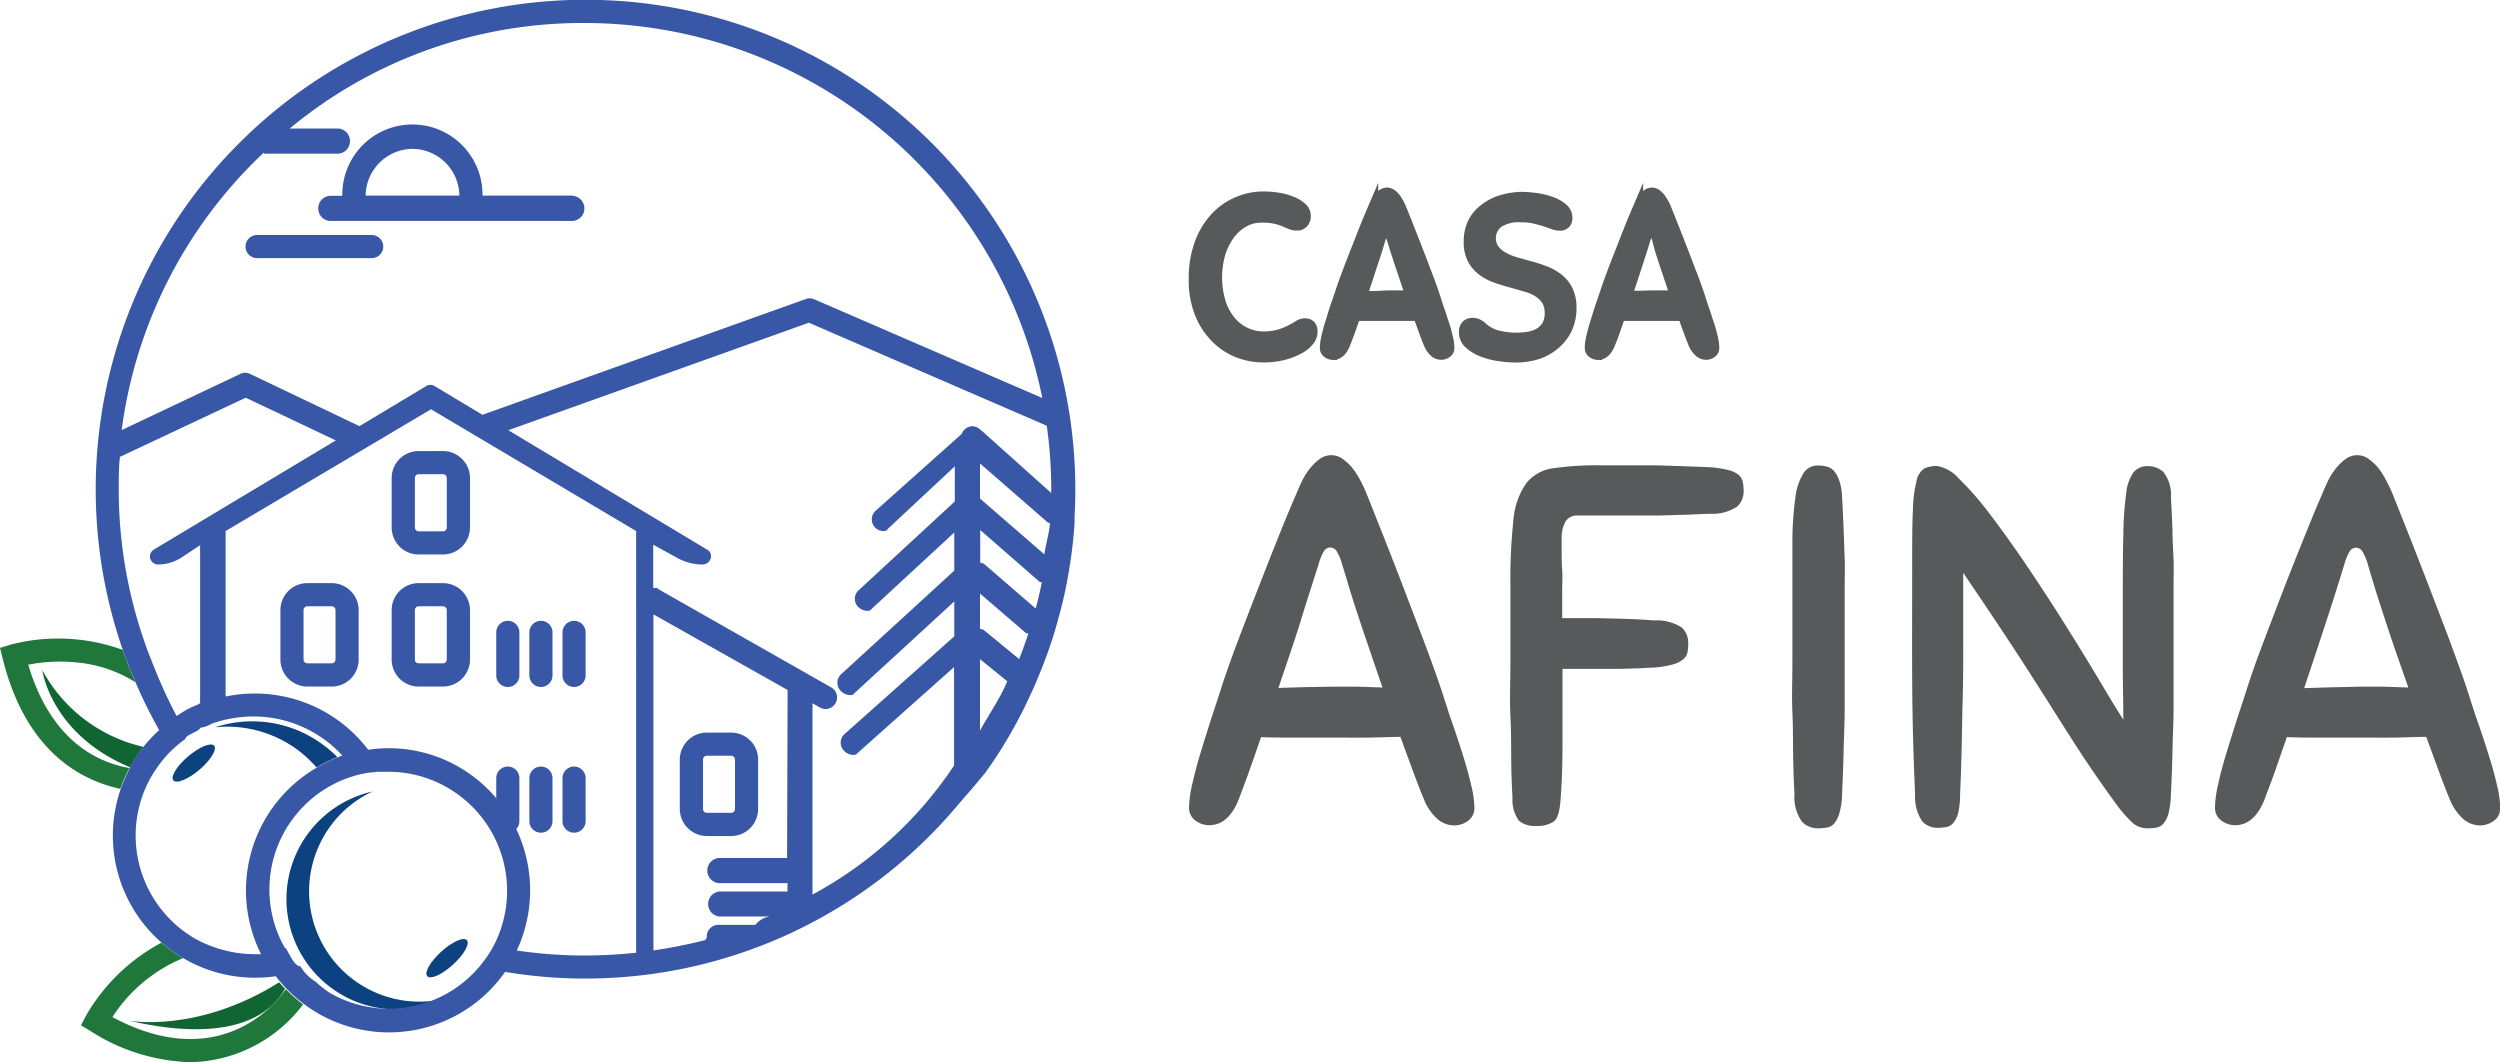 <svg data-name="Layer 1" xmlns="http://www.w3.org/2000/svg" viewBox="0 0 240 101.97"><path d="M42.52 43.3H40.2a2.59 2.59 0 00-2.6 2.6v4.74a2.59 2.59 0 002.6 2.59h2.32a2.6 2.6 0 002.6-2.59V45.9a2.6 2.6 0 00-2.6-2.6zm.37 7.34a.37.37 0 01-.37.37H40.2a.37.37 0 01-.37-.37V45.9a.37.37 0 01.37-.38h2.32a.37.37 0 01.37.38zM42.52 55.98H40.2a2.59 2.59 0 00-2.6 2.59v4.74a2.59 2.59 0 002.6 2.6h2.32a2.6 2.6 0 002.6-2.6v-4.74a2.6 2.6 0 00-2.6-2.59zm.37 7.33a.36.36 0 01-.37.37H40.2a.36.36 0 01-.37-.37v-4.74a.37.37 0 01.37-.37h2.32a.37.37 0 01.37.37zM31.84 55.98h-2.33a2.59 2.59 0 00-2.59 2.59v4.74a2.59 2.59 0 002.59 2.6h2.33a2.59 2.59 0 002.59-2.6v-4.74a2.59 2.59 0 00-2.59-2.59zm.37 7.33a.37.37 0 01-.37.37h-2.33a.37.37 0 01-.37-.37v-4.74a.38.38 0 01.37-.37h2.33a.38.38 0 01.37.37zM67.86 80.26h2.32a2.6 2.6 0 002.6-2.6v-4.74a2.59 2.59 0 00-2.6-2.59h-2.32a2.6 2.6 0 00-2.6 2.59v4.74a2.61 2.61 0 002.6 2.6zm-.37-7.34a.37.37 0 01.37-.37h2.32a.38.38 0 01.38.37v4.74a.37.37 0 01-.38.37h-2.32a.36.36 0 01-.37-.37zM48.75 59.6a1.11 1.11 0 00-1.11 1.11v4.13a1.11 1.11 0 102.22 0v-4.13a1.11 1.11 0 00-1.11-1.11zM51.93 59.6a1.11 1.11 0 00-1.11 1.11v4.13a1.11 1.11 0 002.22 0v-4.13a1.11 1.11 0 00-1.11-1.11zM55.11 59.6A1.11 1.11 0 0054 60.71v4.13a1.11 1.11 0 102.22 0v-4.13a1.11 1.11 0 00-1.11-1.11zM48.75 73.59a1.11 1.11 0 00-1.11 1.11v4.13a1.11 1.11 0 002.22 0V74.7a1.11 1.11 0 00-1.11-1.11zM51.93 73.59a1.11 1.11 0 00-1.11 1.11v4.13a1.11 1.11 0 002.22 0V74.7a1.11 1.11 0 00-1.11-1.11zM55.11 73.59A1.11 1.11 0 0054 74.7v4.13a1.11 1.11 0 002.22 0V74.7a1.11 1.11 0 00-1.11-1.11zM35.68 24.78h-11a1.11 1.11 0 010-2.22h11a1.11 1.11 0 010 2.22zM55 18.78h-8.68a.36.36 0 000-.1 6.73 6.73 0 00-13.46 0 .84.84 0 000 .12h-1.21a1.21 1.21 0 000 2.41H55a1.21 1.21 0 000-2.41zm-15.4-4.49a4.54 4.54 0 014.5 4.49h-9a4.55 4.55 0 014.5-4.49z" fill="#3857a6"/><ellipse cx="48.6" cy="147.26" rx="2.57" ry=".84" transform="rotate(-40.37 -67.051 151.058)" fill="#0d4281"/><path d="M31 71.49a11.39 11.39 0 00-10.35-1.67 11.4 11.4 0 017.91 2.16 11.86 11.86 0 011.83 1.7 13 13 0 012-1A11.43 11.43 0 0031 71.49zM35.05 94.78a10.58 10.58 0 01-4-14.43 10.46 10.46 0 014.73-4.37 10.59 10.59 0 00-2.91 19.55 10.37 10.37 0 004.77 1.36 11.21 11.21 0 003.88-.81 10.52 10.52 0 01-6.47-1.3z" fill="#0d4281"/><path d="M13.78 71.7a14.74 14.74 0 01-9.72-7.37s.79 6.13 8.42 9.33c.1-.18.2-.36.31-.53a14.51 14.51 0 01.99-1.43z" fill="#106533"/><path d="M2.71 63.81a16 16 0 015.35-.13A12.54 12.54 0 0113 65.5c-.44-1-.85-2.06-1.22-3.11A18.11 18.11 0 001 61.89l-1 .31.25 1c2.19 8.84 7.38 11.68 11.3 12.53a13.54 13.54 0 01.88-2c-3.16-.54-7.57-2.69-9.72-9.92z" fill="#20773c"/><path d="M12.36 97.98c10.41 2.41 13.9-1 15-3.05-.19-.21-.38-.41-.56-.63-7.86 4.94-14.44 3.68-14.44 3.68z" fill="#106533"/><path d="M27.39 95.04l-.08.08-.06.09c-.23.35-5.7 8.19-16.46 2.43a14.81 14.81 0 016.79-5.66l-.24-.13a13.82 13.82 0 01-1.84-1.35 18.23 18.23 0 00-7.24 7l-.49.93.9.54a18.72 18.72 0 009.55 3A13.83 13.83 0 0029 96.55l.11-.12a14.74 14.74 0 01-1.65-1.45z" fill="#20773c"/><ellipse cx="73.33" cy="166.3" rx="2.57" ry=".84" transform="rotate(-42.3 -37.92 168.449)" fill="#0d4281"/><path d="M56.16-.02a47 47 0 00-44.38 62.39c.37 1.05.78 2.09 1.22 3.11a48.13 48.13 0 002.28 4.61 14.16 14.16 0 00-1.5 1.59 14.51 14.51 0 00-1 1.43c-.11.17-.21.35-.31.53v.1a13.64 13.64 0 003.07 16.78 13.82 13.82 0 001.84 1.35l.24.13a13.55 13.55 0 006.85 1.86 14.16 14.16 0 002-.14c.14.18.28.36.43.53s.37.42.56.63l.07.06a14.74 14.74 0 001.68 1.47 13.6 13.6 0 0019.28-3.11 46 46 0 007.66.64 46.68 46.68 0 0036-16.89c.82-.93 1.63-1.89 2.45-2.88a44.44 44.44 0 004.21-7.23c.33-.69.64-1.39.93-2.11s.64-1.59.92-2.4.52-1.54.74-2.32.46-1.66.66-2.5.36-1.68.51-2.53a46.06 46.06 0 00.59-4.86v-.68c.05-.85.07-1.7.07-2.56a47 47 0 00-47.07-47zM25.3 14.67s.05.08.08.08h7.12a1.21 1.21 0 000-2.41h-4.69A44 44 0 0156.16 2.21a44.84 44.84 0 0143.9 36l-21.92-9.49a1.11 1.11 0 00-.82 0l-31 11.1-4.6-2.76a.77.77 0 00-.8 0l-6.41 3.85-10.47-5a1.09 1.09 0 00-1 0l-11.36 5.38A44.57 44.57 0 0125.3 14.67zM14.77 63.98a44.43 44.43 0 01-3.37-17c0-1 0-2.09.11-3.12l12.08-5.68 8.65 4.1-17.47 10.48a.77.77 0 00.4 1.43 4.11 4.11 0 002.27-.68l1.77-1.17v15.12c0 .14-.52.29-.88.46a10.56 10.56 0 00-1.37.82 46.34 46.34 0 01-2.19-4.76zm9.35 25.12v.05a13.19 13.19 0 00.94 2.45h-.66a11.51 11.51 0 01-3-.41 11.82 11.82 0 01-2.9-1.21l-.6-.4a11.44 11.44 0 01-4.09-13.54 11.56 11.56 0 01.88-1.76c.07-.12.15-.24.23-.35a11.23 11.23 0 011.53-1.87l.37-.34.1-.09c.12-.1.24-.21.36-.3l.08-.07c.13-.1.26-.18.38-.28s.09-.22.25-.32c.46-.3 1.22-.56 1.22-.79a2.85 2.85 0 001.12-.4 12.17 12.17 0 014-.69 11.57 11.57 0 018.53 3.75l-.48.18a12.35 12.35 0 00-2 1 13.63 13.63 0 00-6.27 15.42zm23.1 2a10.61 10.61 0 01-.58.9c-.2.27-.41.54-.62.8a11.37 11.37 0 01-4.48 3.23 11.21 11.21 0 01-3.88.81h-.38a11.35 11.35 0 01-5.61-1.52 10.6 10.6 0 01-1.39-1.09 4.36 4.36 0 01-1.44-1.46c-.54 0-1-1.07-1.4-1.75h-.08a11.57 11.57 0 01-.67-1.37 11.38 11.38 0 015-14.19 10.75 10.75 0 012.18-.93 7.62 7.62 0 01.82-.22q.41-.09.81-.15h.12l.62-.07h1.03a11.3 11.3 0 015.61 1.48 11.43 11.43 0 014.34 15.54zm13.85.36a47.49 47.49 0 01-4.94.27 45.17 45.17 0 01-6.52-.48A13.67 13.67 0 0044 73.6a13.46 13.46 0 00-6.72-1.77 12.36 12.36 0 00-1.93.15 13.64 13.64 0 00-10.88-5.4 13.11 13.11 0 00-2.81.29V50.98l19.72-11.69 19.69 11.69zm14.49-9.09H69a1.21 1.21 0 000 2.41h6.6v.81H69a1.21 1.21 0 000 2.39h5.45a2.09 2.09 0 00-1.93.81H69a1.11 1.11 0 00-1.15 1.19c0 .11-.14.16-.12.26a49 49 0 01-5 1V58.98l12.88 7.26zm18.52-12.23v-6.86l2.64 2.14h.1-.13c-.69 1.67-1.81 3.23-2.61 4.73zm4.65-9.34c-.28.84-.57 1.66-.89 2.47l-3.44-2.82s-.32-.07-.32-.1v-3.37l4.44 3.82s.21 0 .21.01zm1.29-4.91c-.17.85-.37 1.69-.59 2.53l-5-4.32s-.33-.07-.33-.11v-3.11l5.73 5s.17.01.17.02zm.78-5.67c-.08 1-.4 2-.54 3l-6.18-5.36v-3.37l6.51 5.67a1.36 1.36 0 00.21.07zm.11-2.9l-6.63-5.94-.12-.08a1.12 1.12 0 00-.83-.38 1.11 1.11 0 00-1 .73l-8.21 7.33a1.12 1.12 0 00.74 2c.26 0 .25-.1.46-.29l6.34-5.92v3.37l-9.27 8.56a1.11 1.11 0 000 1.57 1.28 1.28 0 00.9.37c.26 0 .29-.1.5-.29l7.82-7.23v3.66l-10.92 10a1.12 1.12 0 00.05 1.58 1.3 1.3 0 00.9.37c.27 0 .29-.1.5-.29l9.47-8.7v3.35l-10.58 9.42a1.11 1.11 0 000 1.57 1.24 1.24 0 00.91.39c.26 0 .28-.09.49-.27l9.16-8.16v9.45A37.9 37.9 0 0178 85.88V67.51l.65.38a1.11 1.11 0 101.09-1.93l-16.57-9.42c-.08 0 .34-.07-.46-.1v-4.15L65 53.55a4.94 4.94 0 002.44.64.81.81 0 00.78-.56.71.71 0 00-.31-.85L48.8 41.3l28.85-10.32 22.84 9.89a44.2 44.2 0 01.43 6.12c0 .11-.01.23-.01.34z" fill="#3857a6"/><path d="M121.29 18.78a8.84 8.84 0 011.44.12 5.52 5.52 0 011.32.37 3 3 0 011 .61 1.08 1.08 0 01.38.83 1 1 0 01-.26.76.85.85 0 01-.65.26 1.48 1.48 0 01-.65-.12c-.19-.07-.4-.16-.64-.27a5.23 5.23 0 00-2.23-.36 3.07 3.07 0 00-1.57.43 4.15 4.15 0 00-1.31 1.17 6.11 6.11 0 00-.88 1.77 8.28 8.28 0 00.06 4.76 5.17 5.17 0 001 1.75 4 4 0 002.93 1.36 5.4 5.4 0 001.57-.2 6.09 6.09 0 001.07-.43c.3-.16.56-.3.77-.44a1.23 1.23 0 01.63-.19.8.8 0 01.59.21.94.94 0 01.22.72 1.42 1.42 0 01-.34.88 3 3 0 01-1 .81 6.6 6.6 0 01-1.53.59 8.17 8.17 0 01-2 .22 6.67 6.67 0 01-2.42-.47 6.28 6.28 0 01-2.15-1.43 7 7 0 01-1.54-2.37 8.66 8.66 0 01-.58-3.31 9.77 9.77 0 01.53-3.37 7.53 7.53 0 011.45-2.51 6.28 6.28 0 012.16-1.58 6.43 6.43 0 012.63-.57zM137.09 33.06c-.15-.35-.3-.75-.47-1.21s-.34-.94-.53-1.44H130.18l-.5 1.43c-.16.45-.32.85-.46 1.2q-.43 1.11-1.26 1.11a1 1 0 01-.58-.2.65.65 0 01-.27-.56 4.55 4.55 0 01.13-1c.09-.4.2-.83.34-1.28s.28-.93.44-1.42.32-.93.46-1.35.35-1.06.62-1.78.55-1.46.86-2.24.61-1.56.91-2.32.58-1.42.83-2l.21-.49a3.36 3.36 0 01.32-.51 2 2 0 01.41-.41.84.84 0 01.51-.18.88.88 0 01.53.19 2.2 2.2 0 01.42.44 6.16 6.16 0 01.33.55 4.83 4.83 0 01.22.5c.24.58.5 1.24.8 2l.89 2.28c.3.77.57 1.5.84 2.2s.47 1.28.63 1.76.27.87.44 1.34.32 1 .47 1.42.26.89.36 1.29a4.67 4.67 0 01.14 1 .65.65 0 01-.27.56 1 1 0 01-.58.2 1.11 1.11 0 01-.72-.27 2.23 2.23 0 01-.56-.81zm-3.85-4.78h2.05c-.18-.51-.35-1-.52-1.52s-.34-1-.49-1.46l-.42-1.29-.31-1a1.81 1.81 0 00-.2-.46.31.31 0 00-.28-.18.32.32 0 00-.28.19 2.36 2.36 0 00-.2.47c-.17.59-.41 1.36-.73 2.31s-.64 2-1 3h1.18zM146 18.82a10.82 10.82 0 011.41.1 7 7 0 011.48.35 3.61 3.61 0 011.18.65 1.25 1.25 0 01.48 1 .92.92 0 01-.2.59.76.76 0 01-.63.23 1.72 1.72 0 01-.66-.13l-.76-.27c-.29-.09-.61-.18-1-.27a5.51 5.51 0 00-1.29-.13 3.54 3.54 0 00-2.12.51 1.8 1.8 0 00-.38 2.43 2.54 2.54 0 00.81.7 5.24 5.24 0 001.15.49l1.32.37a14.64 14.64 0 011.51.48 5.12 5.12 0 011.34.74 3.42 3.42 0 01.94 1.15 3.8 3.8 0 01.36 1.76 4.72 4.72 0 01-.41 2 4.57 4.57 0 01-1.13 1.5 5.22 5.22 0 01-1.72 1 6.9 6.9 0 01-2.17.33 11.37 11.37 0 01-1.53-.12 7.38 7.38 0 01-1.65-.41 4.27 4.27 0 01-1.32-.78 1.55 1.55 0 01-.55-1.21 1.05 1.05 0 01.23-.7.88.88 0 01.69-.26 1.11 1.11 0 01.6.15 1.9 1.9 0 01.42.31 3.35 3.35 0 001.47.76 7.45 7.45 0 001.7.2 8 8 0 001.06-.08 3.13 3.13 0 001-.31 2.17 2.17 0 00.76-.69 2.15 2.15 0 00.3-1.21 2.19 2.19 0 00-.27-1.14 2.6 2.6 0 00-.73-.75 4.24 4.24 0 00-1.07-.5l-1.34-.39q-.81-.21-1.59-.48a4.91 4.91 0 01-1.39-.7 3.47 3.47 0 01-1-1.13 3.63 3.63 0 01-.38-1.75 4.22 4.22 0 01.39-1.87 3.84 3.84 0 011.15-1.36 4.81 4.81 0 011.59-.83 7.09 7.09 0 011.95-.33zM162.5 33.06c-.15-.35-.3-.75-.47-1.21s-.34-.94-.53-1.44h-5.89l-.5 1.43c-.16.45-.32.85-.46 1.2q-.44 1.11-1.26 1.11a1 1 0 01-.58-.2.65.65 0 01-.27-.56 4.55 4.55 0 01.13-1c.09-.4.2-.83.34-1.28s.28-.93.44-1.42.32-.93.46-1.35.35-1.06.62-1.78.55-1.46.86-2.24.61-1.56.91-2.32.58-1.42.83-2l.21-.49a3.36 3.36 0 01.32-.51 2 2 0 01.41-.41.81.81 0 01.51-.18.88.88 0 01.53.19 2.2 2.2 0 01.42.44 6.16 6.16 0 01.33.55 4.83 4.83 0 01.22.5l.8 2 .89 2.28c.29.77.57 1.5.84 2.2s.47 1.28.63 1.76.27.87.44 1.34.32 1 .47 1.42.26.89.36 1.29a4.67 4.67 0 01.14 1 .65.65 0 01-.27.56 1 1 0 01-.58.2 1.11 1.11 0 01-.72-.27 2.23 2.23 0 01-.58-.81zm-3.85-4.78h2.05c-.18-.51-.35-1-.52-1.52s-.34-1-.49-1.46l-.42-1.29-.27-1.03a2.25 2.25 0 00-.2-.46.31.31 0 00-.28-.18.32.32 0 00-.28.19 2.36 2.36 0 00-.2.47c-.17.59-.42 1.36-.73 2.31s-.64 2-1 3h1.18z" fill="#58595b" stroke="#58595b" stroke-miterlimit="10" stroke-width=".805"/><path d="M136.7 76.74c-.33-.79-.68-1.7-1.06-2.73s-.78-2.12-1.2-3.27c-1 0-2 .06-3.1.07s-2.18 0-3.3 0h-3.83c-1.15 0-2.2 0-3.15-.05-.39 1.15-.77 2.23-1.13 3.25s-.71 1.91-1 2.7c-.66 1.67-1.61 2.51-2.86 2.51a2.21 2.21 0 01-1.3-.44 1.49 1.49 0 01-.62-1.28 10.58 10.58 0 01.3-2.19c.2-.9.45-1.87.76-2.9s.65-2.1 1-3.2.7-2.12 1-3.07.8-2.39 1.4-4 1.26-3.32 1.95-5.09 1.37-3.52 2.06-5.24 1.31-3.23 1.87-4.5c.13-.33.3-.7.49-1.11a6.6 6.6 0 01.72-1.16 5.12 5.12 0 01.93-.93 1.87 1.87 0 012.34 0 4.86 4.86 0 011 1 10.28 10.28 0 01.74 1.23c.21.43.38.8.51 1.13q.8 2 1.8 4.53t2 5.16q1 2.61 1.9 5c.59 1.58 1.06 2.9 1.43 4s.63 2 1 3.05.73 2.14 1.06 3.19.6 2 .81 2.93a9.57 9.57 0 01.32 2.19 1.48 1.48 0 01-.61 1.28 2.24 2.24 0 01-1.31.44 2.46 2.46 0 01-1.62-.61 5 5 0 01-1.3-1.89zM128 65.92h2.36l2.36.08c-.4-1.15-.79-2.3-1.18-3.45s-.77-2.24-1.11-3.29-.66-2-.93-2.93-.52-1.69-.72-2.38a4.7 4.7 0 00-.44-1 .74.74 0 00-.64-.39.73.73 0 00-.64.42 5.13 5.13 0 00-.44 1.06c-.4 1.34-1 3.09-1.65 5.23s-1.45 4.41-2.24 6.77l2.66-.08zM145 56.38a54.15 54.15 0 01.29-6.47 7.15 7.15 0 011.23-3.52 4 4 0 012.66-1.45 30.23 30.23 0 014.52-.27h5.34l2.41.08 2.63.1a9.88 9.88 0 011.82.27 2.54 2.54 0 011 .46 1.25 1.25 0 01.41.69 4.82 4.82 0 01.08.89 2 2 0 01-.62 1.47 4.26 4.26 0 01-2.63.69l-2.39.1c-.77 0-1.64.06-2.6.07h-7.65a1.28 1.28 0 00-1.23.61 3.15 3.15 0 00-.35 1.55v1.48c0 .48 0 1 .05 1.62s0 1.26 0 2v2.59h3.17l2.37.05 1.79.07 1.53.1a4.4 4.4 0 012.63.69 2 2 0 01.61 1.48 4.76 4.76 0 01-.07.88 1.18 1.18 0 01-.42.69 2.72 2.72 0 01-1 .49 9.61 9.61 0 01-1.82.3c-.53 0-1 .06-1.5.07l-1.68.05H150v6c0 2.05 0 4.16-.17 6.32-.07 1.28-.29 2.06-.67 2.34a2.84 2.84 0 01-1.7.42 2.43 2.43 0 01-1.62-.47 3.39 3.39 0 01-.64-2.24c-.06-1-.11-2.2-.12-3.47s0-2.7-.08-4.33 0-3.45 0-5.5zM172.27 76.2c-.07-1.18-.11-2.41-.13-3.69s0-2.66-.07-4.13 0-3.08 0-4.8V57.8v-6a31.54 31.54 0 01.29-4.06 5.63 5.63 0 01.77-2.31 1.6 1.6 0 011.4-.74 3.2 3.2 0 01.83.1 1.3 1.3 0 01.69.41 2.83 2.83 0 01.52.94 5.46 5.46 0 01.27 1.6c.07 1.18.11 2.23.15 3.15s.06 1.83.1 2.73 0 1.83 0 2.8V67.98c0 1.32-.07 2.64-.1 4s-.08 2.76-.15 4.23a7 7 0 01-.25 1.82 2.69 2.69 0 01-.49 1 1.13 1.13 0 01-.69.41 4.63 4.63 0 01-.88.08 2.15 2.15 0 01-1.53-.62 4.07 4.07 0 01-.73-2.7zM203 76.98q-1.57-2.16-3-4.31c-.93-1.42-1.93-3-3-4.69s-2.28-3.6-3.64-5.68-3-4.52-4.89-7.31v6.62c0 1.95 0 3.76-.05 5.43s-.07 3.25-.1 4.72-.08 3-.15 4.43a8.22 8.22 0 01-.17 1.79 2.41 2.41 0 01-.47 1 1.12 1.12 0 01-.66.41 4.34 4.34 0 01-.86.08 2 2 0 01-1.48-.62 4.32 4.32 0 01-.68-2.63c-.17-3.61-.26-7.22-.28-10.85s0-7.37 0-11.24c0-2.19 0-3.91.07-5.16a12.71 12.71 0 01.35-2.81 1.83 1.83 0 01.74-1.18 2.75 2.75 0 011.25-.24 3.59 3.59 0 012.07 1.2 29.32 29.32 0 012.8 3.18q1.53 2 3.27 4.52c1.16 1.71 2.32 3.46 3.47 5.27s2.25 3.59 3.32 5.36 2 3.38 2.93 4.82c0-1.54-.05-3.24-.05-5.09v-6.18c0-2.59 0-4.73.05-6.42a31.93 31.93 0 01.27-4 4.21 4.21 0 01.71-2.06 1.71 1.71 0 011.38-.59 2.21 2.21 0 011.47.54 3.59 3.59 0 01.74 2.51q.1 1.77.15 3.15c0 .92.06 1.83.1 2.73s0 1.83 0 2.8v11.5c0 1.32-.07 2.64-.1 4s-.08 2.76-.15 4.23a8.88 8.88 0 01-.22 1.82 2.54 2.54 0 01-.47 1 1.15 1.15 0 01-.66.41 4.34 4.34 0 01-.86.08 2.19 2.19 0 01-1.43-.49 13 13 0 01-1.77-2.05zM235.18 76.74c-.33-.79-.68-1.7-1.06-2.73l-1.2-3.27c-1 0-2 .06-3.1.07s-2.18 0-3.3 0h-3.83c-1.15 0-2.2 0-3.15-.05-.4 1.15-.77 2.23-1.13 3.25s-.71 1.91-1 2.7c-.65 1.67-1.6 2.51-2.85 2.51a2.21 2.21 0 01-1.3-.44 1.49 1.49 0 01-.62-1.28 10.58 10.58 0 01.3-2.19c.19-.9.45-1.87.76-2.9s.65-2.1 1-3.2.7-2.12 1-3.07.79-2.39 1.4-4 1.26-3.32 1.94-5.09 1.38-3.52 2.07-5.24 1.31-3.23 1.87-4.5c.13-.33.3-.7.49-1.11a6.6 6.6 0 01.72-1.16 4.82 4.82 0 01.93-.93 1.87 1.87 0 012.34 0 4.86 4.86 0 011 1 10.2 10.2 0 01.73 1.23c.22.43.39.8.52 1.13l1.8 4.53q1 2.55 2 5.16c.67 1.74 1.31 3.4 1.9 5s1.06 2.9 1.42 4 .63 2 1 3.05.73 2.14 1.06 3.19.6 2 .81 2.93a10.16 10.16 0 01.32 2.19 1.48 1.48 0 01-.61 1.28 2.27 2.27 0 01-1.31.44 2.46 2.46 0 01-1.62-.61 5 5 0 01-1.3-1.89zm-8.71-10.82h2.36l2.37.08-1.2-3.43c-.39-1.14-.76-2.24-1.1-3.29s-.66-2-.94-2.93-.51-1.69-.71-2.38a4.7 4.7 0 00-.44-1 .74.74 0 00-.64-.39.72.72 0 00-.64.42 4.64 4.64 0 00-.44 1.06c-.4 1.34-.95 3.09-1.65 5.23s-1.45 4.41-2.24 6.77l2.66-.08z" fill="#58595b"/></svg>